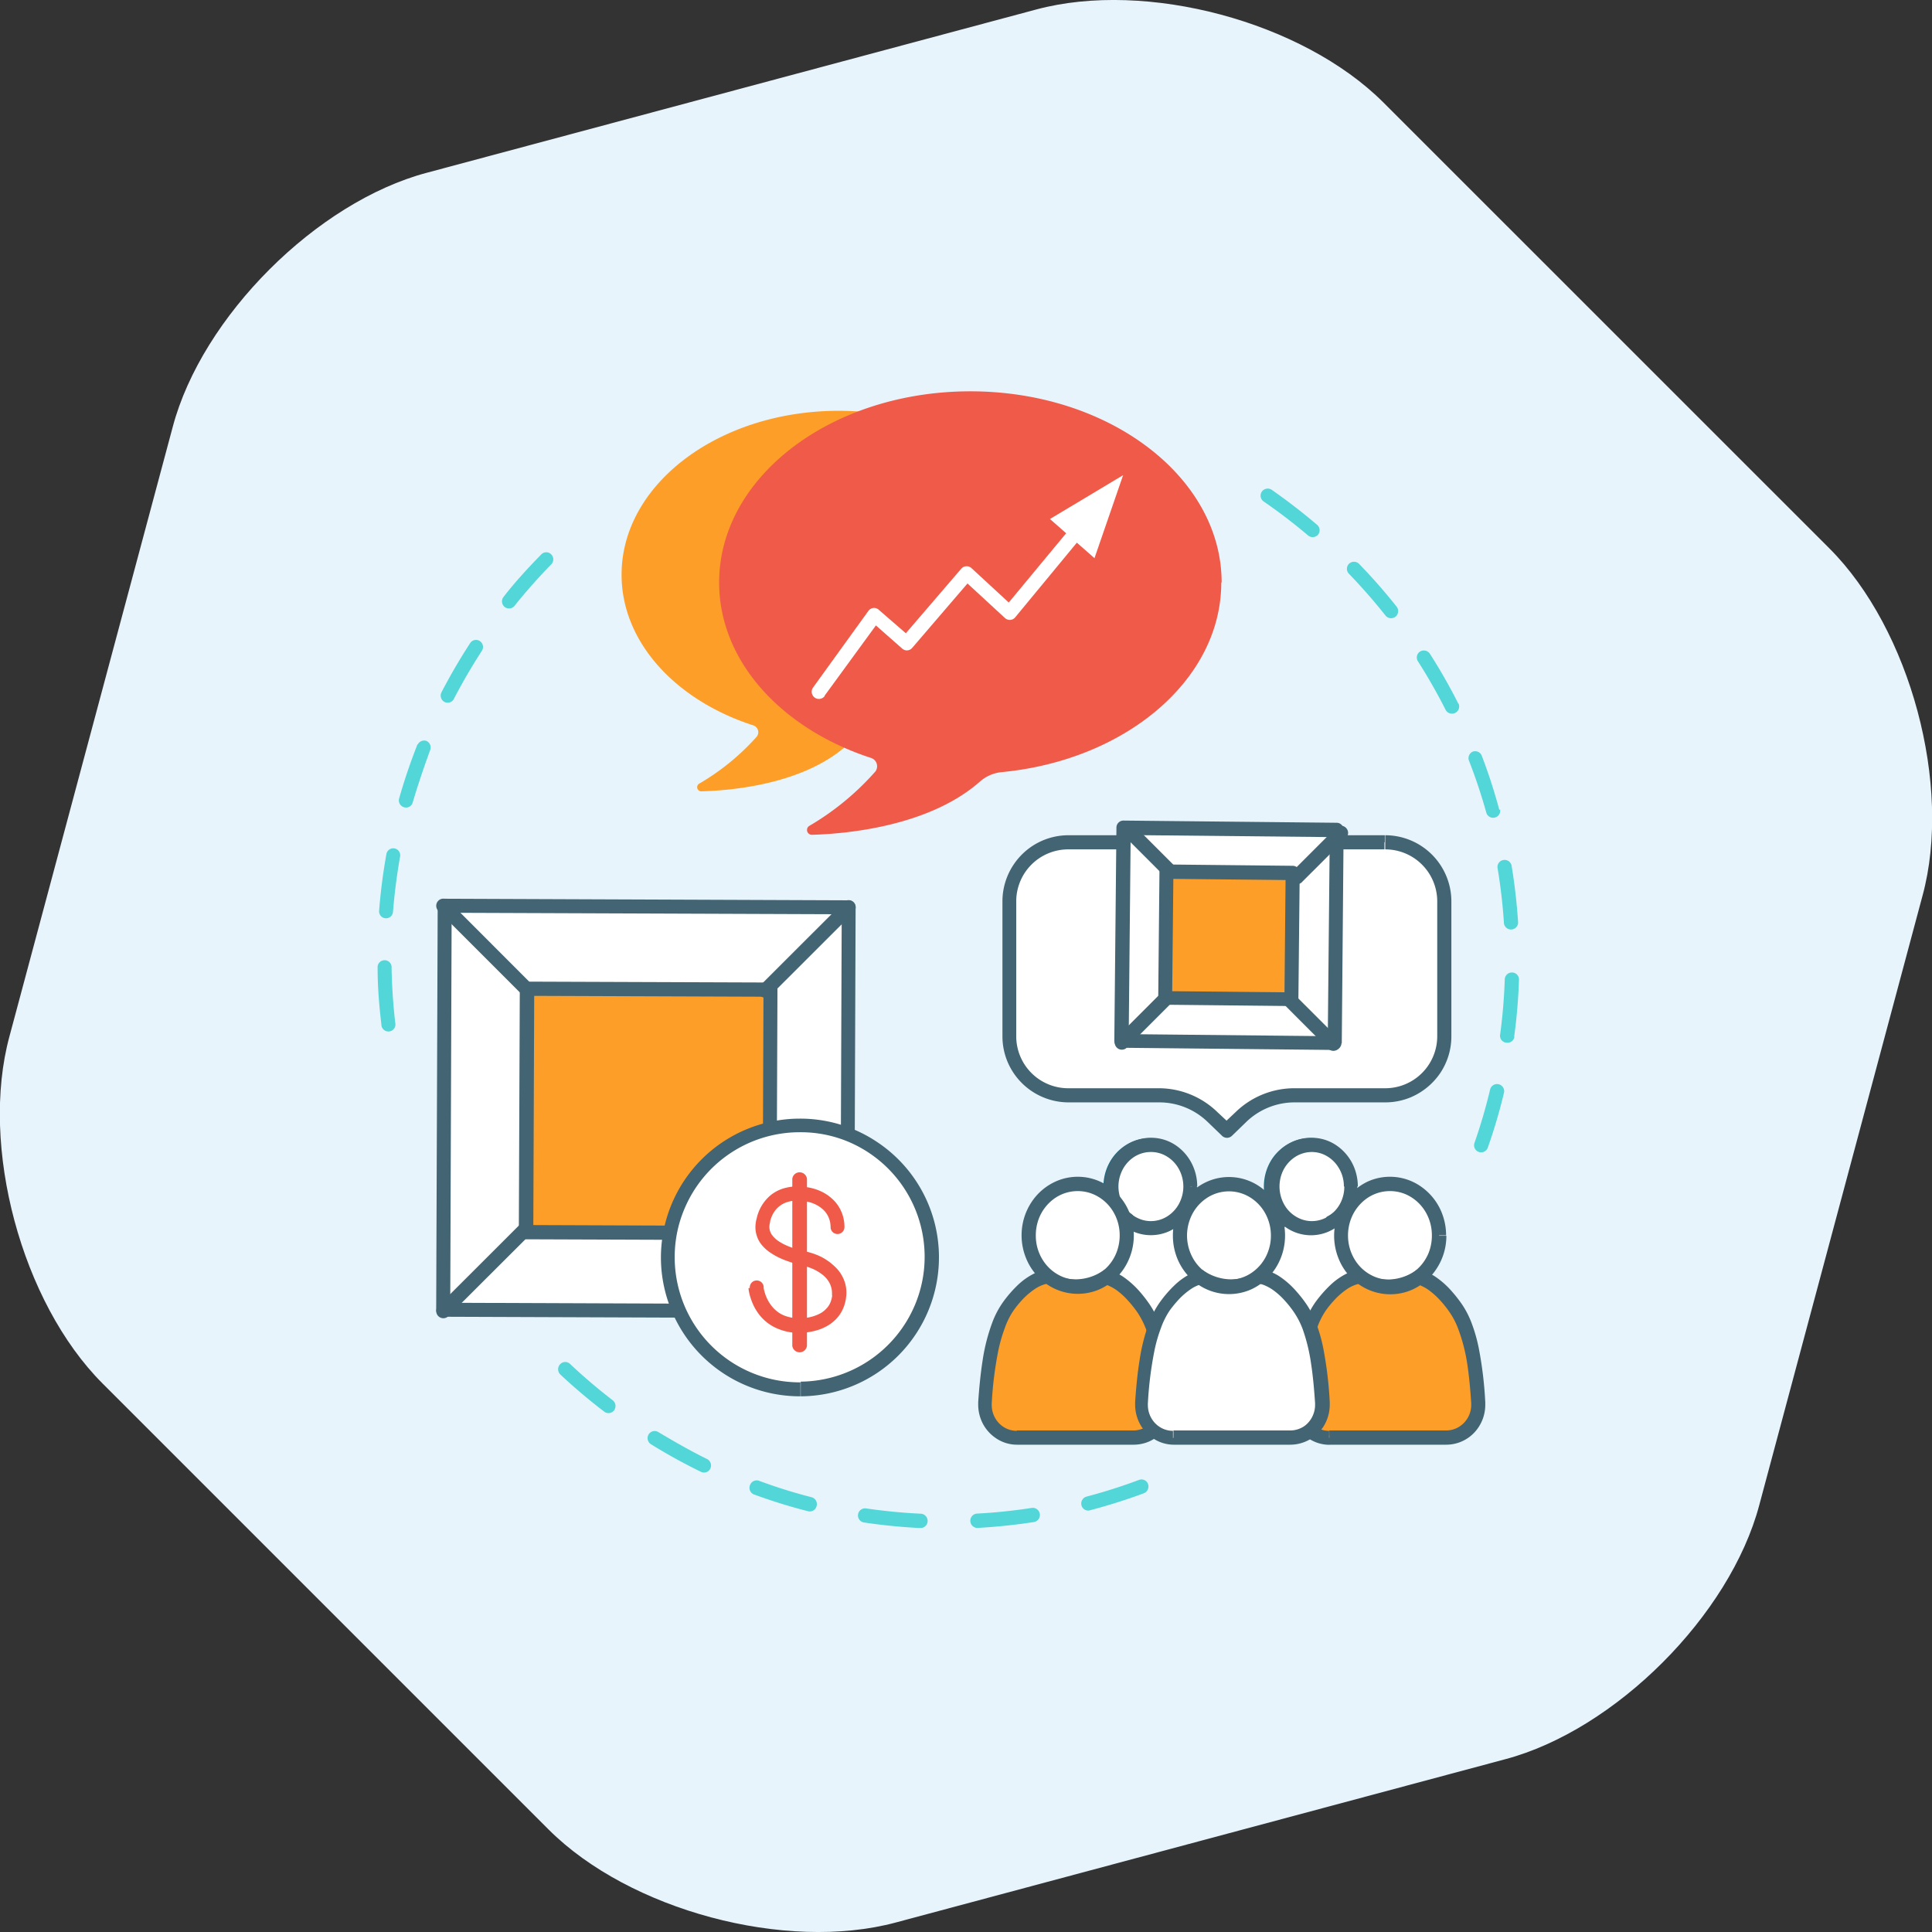 <svg xmlns="http://www.w3.org/2000/svg" viewBox="0 0 220 220"><rect x="0" y="0" width="220" height="220" fill="#333333" stroke="none"/><defs><style>.cls-1{fill:#e7f4fc;}.cls-2{fill:#52d6d7;}.cls-3{fill:#fff;}.cls-4{fill:#226b80;}.cls-5{fill:#436472;}.cls-6{fill:#fd9e28;}.cls-7{fill:#f05a49;}.cls-8{fill:none;}</style></defs><title>I_3</title><g id="Layer_2" data-name="Layer 2"><g id="Layer_1-2" data-name="Layer 1"><path id="Fill-1" class="cls-1" d="M11.67,157.53c-9.19-9.19-14-27-10.59-39.53L19.67,48.61C23,36.06,36.06,23,48.61,19.67L118,1.08c12.55-3.37,30.34,1.4,39.53,10.59l50.8,50.79c9.19,9.2,14,27,10.59,39.54l-18.59,69.39C197,183.94,183.94,197,171.39,200.33L102,218.92c-12.55,3.37-30.34-1.4-39.53-10.59Z"/><g id="Group"><path id="Fill-378" class="cls-2" d="M169.42,130.68a62.22,62.22,0,0,0,1.84-6.24.81.81,0,0,0-1.58-.37,61.63,61.63,0,0,1-1.78,6.08.8.8,0,1,0,1.52.53Zm3-12.63q.44-3.19.55-6.48a.79.79,0,0,0-.78-.83.81.81,0,0,0-.84.77,62.37,62.37,0,0,1-.53,6.32.79.79,0,0,0,.69.9A.8.8,0,0,0,172.45,118.05Zm.45-13c-.14-2.18-.39-4.34-.74-6.46a.81.81,0,0,0-.93-.66.8.8,0,0,0-.67.92,62.45,62.45,0,0,1,.73,6.31.81.81,0,0,0,1.61-.11Zm-2.14-12.82a62,62,0,0,0-2-6.18.81.81,0,0,0-1-.47.81.81,0,0,0-.47,1,62.5,62.5,0,0,1,2,6,.81.81,0,0,0,1.56-.42Zm-4.68-12.13a63.1,63.1,0,0,0-3.23-5.66.82.82,0,0,0-1.11-.25.8.8,0,0,0-.25,1.11c1.14,1.78,2.19,3.63,3.15,5.52a.81.81,0,0,0,1.09.36A.8.8,0,0,0,166.08,80.11Zm-7-11a64.4,64.4,0,0,0-4.3-4.9.82.82,0,0,0-1.14,0,.81.81,0,0,0,0,1.14q2.2,2.28,4.19,4.79a.81.81,0,0,0,1.27-1ZM150,59.78q-2.49-2.12-5.18-4a.82.82,0,0,0-1.13.2.8.8,0,0,0,.2,1.12c1.76,1.21,3.44,2.5,5.06,3.87a.81.81,0,0,0,1.14-.09A.8.8,0,0,0,150,59.78Z"/><path id="Fill-379" class="cls-2" d="M63.81,156.52a64.85,64.85,0,0,0,5,4.23.79.79,0,0,0,1.12-.16.83.83,0,0,0-.16-1.14,63.39,63.39,0,0,1-4.84-4.12.79.79,0,0,0-1.13,0A.83.83,0,0,0,63.81,156.52Zm10.32,7.94a64.18,64.18,0,0,0,5.69,3.14.79.79,0,0,0,1.07-.38.82.82,0,0,0-.38-1.08c-1.9-.93-3.75-2-5.55-3.07a.8.8,0,0,0-1.1.27A.82.82,0,0,0,74.13,164.46Zm11.66,5.69a61.89,61.89,0,0,0,6.2,1.93.8.8,0,0,0,1-.59.81.81,0,0,0-.58-1,58.74,58.74,0,0,1-6-1.88.81.81,0,0,0-1,.49A.82.82,0,0,0,85.79,170.15Zm12.55,3.21q3.18.48,6.45.64a.81.81,0,0,0,.84-.77.82.82,0,0,0-.76-.86c-2.13-.1-4.23-.31-6.3-.61a.81.81,0,0,0-.23,1.6Zm12.93.63q3.27-.18,6.45-.67a.81.81,0,0,0-.24-1.61,62.32,62.32,0,0,1-6.29.65.82.82,0,0,0,.08,1.63Zm12.8-2a64.31,64.31,0,0,0,6.18-1.95.83.83,0,0,0,.48-1.05.79.79,0,0,0-1-.48,62.12,62.12,0,0,1-6,1.91.82.82,0,0,0-.58,1A.8.8,0,0,0,124.07,172Z"/><path id="Fill-380" class="cls-2" d="M61.64,63.13c-1.51,1.54-3,3.16-4.3,4.84a.82.82,0,0,0,.12,1.14A.8.8,0,0,0,58.58,69a62.9,62.9,0,0,1,4.19-4.73.81.81,0,0,0,0-1.14A.78.78,0,0,0,61.64,63.13Zm-8.1,10.1q-1.77,2.72-3.27,5.61a.82.82,0,0,0,.34,1.09.79.79,0,0,0,1.07-.34q1.47-2.82,3.19-5.48A.8.8,0,0,0,54.64,73,.79.79,0,0,0,53.54,73.23Zm-6,11.53c-.79,2-1.49,4.06-2.09,6.16a.81.81,0,0,0,.55,1,.79.79,0,0,0,1-.55c.59-2,1.27-4,2-6a.82.82,0,0,0-.44-1A.81.81,0,0,0,47.58,84.76ZM44,97.26a64.94,64.94,0,0,0-.83,6.45.79.79,0,1,0,1.58.13q.26-3.2.81-6.3a.8.8,0,0,0-.64-.93A.79.79,0,0,0,44,97.26Zm-1,13c0,2.16.18,4.3.43,6.4a.8.8,0,1,0,1.58-.18q-.36-3.09-.42-6.25a.8.8,0,1,0-1.59,0Z"/><path id="Fill-381" class="cls-3" d="M139.66,150.25c-.22-3.4-.66-6.69-2-8.68-.91-1.31-2.33-2.78-3.85-2.91a4.75,4.75,0,0,0,1.92-3.85,4.48,4.48,0,1,0-9,0,4.76,4.76,0,0,0,1.94,3.87c-1.37.23-2.65,1.53-3.5,2.7-1.46,2-1.94,5.36-2.17,8.85a3,3,0,0,0,2.95,3.21h10.75a3,3,0,0,0,2.95-3.19"/><path id="Fill-382" class="cls-4" d="M139.42,150.54l.79,0a35.48,35.48,0,0,0-.6-5,15,15,0,0,0-.62-2.22,8.93,8.93,0,0,0-1-1.9,10.71,10.71,0,0,0-1.85-2.06,6.38,6.38,0,0,0-1.2-.79,4,4,0,0,0-1.4-.4l-.07.8.47.65a5.48,5.48,0,0,0,1.64-1.93,5.71,5.71,0,0,0,.62-2.58,5.63,5.63,0,0,0-.42-2.14,5.36,5.36,0,0,0-1.9-2.42,5.15,5.15,0,0,0-5-.52,5.41,5.41,0,0,0-2.33,2,5.68,5.68,0,0,0-.27,5.67,5.56,5.56,0,0,0,1.66,1.94l.46-.66-.13-.79a4.21,4.21,0,0,0-1.25.43,7,7,0,0,0-1.56,1.18,10.89,10.89,0,0,0-1.21,1.4,8.48,8.48,0,0,0-1,1.93,18.08,18.08,0,0,0-.9,3.48c-.2,1.25-.32,2.57-.41,3.9a2.26,2.26,0,0,0,0,.26,3.87,3.87,0,0,0,.29,1.48,3.93,3.93,0,0,0,1.36,1.68,3.66,3.66,0,0,0,2.11.65h10.81a3.62,3.62,0,0,0,1.47-.31,3.71,3.71,0,0,0,1.65-1.38,3.82,3.82,0,0,0,.64-2.13,2.18,2.18,0,0,0,0-.25h0l-.79,0-.79.06v.14a2.22,2.22,0,0,1-.95,1.83,2.15,2.15,0,0,1-1.22.38H125.65a2.2,2.2,0,0,1-2.17-2.21v-.15h0a34.7,34.7,0,0,1,.62-4.88,12.72,12.72,0,0,1,.59-2,6.92,6.92,0,0,1,.82-1.56,9.56,9.56,0,0,1,1.43-1.56,4.83,4.83,0,0,1,.81-.55,2.68,2.68,0,0,1,.77-.28.8.8,0,0,0,.33-1.44,3.84,3.84,0,0,1-1.17-1.38,4,4,0,0,1-.15-3.38,3.9,3.9,0,0,1,1.35-1.72,3.51,3.51,0,0,1,2.06-.66,3.43,3.43,0,0,1,1.43.31,3.7,3.7,0,0,1,1.63,1.41,4.07,4.07,0,0,1,.2,4,3.86,3.86,0,0,1-1.16,1.37.81.81,0,0,0-.3.87.79.79,0,0,0,.7.58,2.58,2.58,0,0,1,.84.25,5,5,0,0,1,1.31,1,9.52,9.52,0,0,1,1.13,1.35,6.93,6.93,0,0,1,.78,1.54,16.35,16.35,0,0,1,.76,3.1c.17,1.14.29,2.38.37,3.65h0l.79-.06"/><path id="Fill-383" class="cls-3" d="M133.78,138.44c1.52.14,2.93,1.63,3.84,3,1.38,2,1.82,5.35,2,8.8a3,3,0,0,1-2.95,3.24H126a3,3,0,0,1-2.95-3.25c.23-3.54.71-7,2.17-9a6.5,6.5,0,0,1,3.45-2.73"/><path id="Fill-384" class="cls-4" d="M133.45,139.52a2.18,2.18,0,0,1,.83.25,5.08,5.08,0,0,1,1.31,1,10.26,10.26,0,0,1,1.13,1.37,7.18,7.18,0,0,1,.78,1.57,16.62,16.62,0,0,1,.76,3.14c.17,1.16.29,2.42.37,3.7h0v.15a2.2,2.2,0,0,1-.17.86,2.25,2.25,0,0,1-.78,1,2.15,2.15,0,0,1-1.22.38H125.65a2.19,2.19,0,0,1-.85-.17,2.16,2.16,0,0,1-1-.82,2.21,2.21,0,0,1-.37-1.24v-.16h0a36,36,0,0,1,.62-4.95,13.45,13.45,0,0,1,.59-2.05,7.09,7.09,0,0,1,.82-1.58,9,9,0,0,1,1.41-1.56,5.42,5.42,0,0,1,.8-.57,2.93,2.93,0,0,1,.77-.29.81.81,0,0,0,.63-.95.79.79,0,0,0-.92-.65,4.31,4.31,0,0,0-1.23.45,7.45,7.45,0,0,0-1.54,1.19,10.12,10.12,0,0,0-1.19,1.41,8.42,8.42,0,0,0-1,2,18.51,18.51,0,0,0-.9,3.54c-.2,1.27-.32,2.6-.41,3.95h0a2.44,2.44,0,0,0,0,.27,3.9,3.9,0,0,0,1.65,3.2,3.6,3.6,0,0,0,2.11.66h10.81a3.62,3.62,0,0,0,1.47-.31,3.77,3.77,0,0,0,1.65-1.41,3.86,3.86,0,0,0,.64-2.15,2.26,2.26,0,0,0,0-.26,36.5,36.5,0,0,0-.6-5.06,15.11,15.11,0,0,0-.62-2.25,8.86,8.86,0,0,0-1-1.92,10.83,10.83,0,0,0-1.84-2.09,6,6,0,0,0-1.2-.81,4,4,0,0,0-1.4-.41.82.82,0,0,0-.13,1.63"/><path id="Fill-385" class="cls-3" d="M135.78,134.83a4.45,4.45,0,1,1-4.45-4.72,4.6,4.6,0,0,1,4.45,4.72"/><path id="Fill-386" class="cls-5" d="M135.54,135.11h-.79a4.1,4.1,0,0,1-.3,1.54,3.86,3.86,0,0,1-1.34,1.73,3.51,3.51,0,0,1-2.05.67,3.43,3.43,0,0,1-1.43-.31,3.73,3.73,0,0,1-1.63-1.42,4.12,4.12,0,0,1-.34-3.75,3.86,3.86,0,0,1,1.34-1.73,3.51,3.51,0,0,1,2.06-.66,3.41,3.41,0,0,1,1.42.3,3.79,3.79,0,0,1,1.63,1.42,4.12,4.12,0,0,1,.64,2.21h1.58a5.68,5.68,0,0,0-.41-2.15,5.52,5.52,0,0,0-1.9-2.45,5,5,0,0,0-3-.95A5,5,0,0,0,129,130a5.38,5.38,0,0,0-2.32,2,5.82,5.82,0,0,0-.89,3.1,5.68,5.68,0,0,0,.41,2.15,5.52,5.52,0,0,0,1.9,2.45,5.06,5.06,0,0,0,5,.52,5.47,5.47,0,0,0,2.32-2,5.82,5.82,0,0,0,.89-3.1h-.79"/><path id="Fill-387" class="cls-3" d="M157.44,150.25c-.22-3.4-.67-6.69-2.05-8.68-.9-1.31-2.32-2.78-3.84-2.91a4.75,4.75,0,0,0,1.92-3.85,4.48,4.48,0,1,0-8.95,0,4.76,4.76,0,0,0,1.94,3.87,6.29,6.29,0,0,0-3.5,2.7c-1.46,2-1.94,5.36-2.18,8.85a3,3,0,0,0,3,3.21h10.75a3,3,0,0,0,2.95-3.19"/><path id="Fill-388" class="cls-4" d="M157.75,150.54l.8,0a35.46,35.46,0,0,0-.61-5,15,15,0,0,0-.62-2.22,8.49,8.49,0,0,0-1-1.9,10.71,10.71,0,0,0-1.85-2.06,6.07,6.07,0,0,0-1.2-.79,3.9,3.9,0,0,0-1.4-.4l-.06.8.46.65a5.38,5.38,0,0,0,1.64-1.93,5.58,5.58,0,0,0,.62-2.58,5.82,5.82,0,0,0-.41-2.14,5.45,5.45,0,0,0-1.91-2.42,5.05,5.05,0,0,0-3-.95,5.11,5.11,0,0,0-2.07.43,5.47,5.47,0,0,0-2.33,2,5.75,5.75,0,0,0-.27,5.67,5.56,5.56,0,0,0,1.66,1.94l.46-.66-.13-.79a4.06,4.06,0,0,0-1.24.43,6.8,6.8,0,0,0-1.57,1.18,11.74,11.74,0,0,0-1.21,1.4,8.89,8.89,0,0,0-1,1.93,17.37,17.37,0,0,0-.89,3.48c-.21,1.25-.33,2.57-.42,3.9,0,.09,0,.17,0,.26a3.87,3.87,0,0,0,.3,1.48,3.83,3.83,0,0,0,1.35,1.68,3.67,3.67,0,0,0,2.12.65h10.8a3.62,3.62,0,0,0,1.47-.31,3.79,3.79,0,0,0,1.66-1.38,3.9,3.9,0,0,0,.64-2.13c0-.08,0-.16,0-.25h0l-.8,0-.79.06s0,.09,0,.14a2.24,2.24,0,0,1-.17.86,2.27,2.27,0,0,1-.79,1,2.13,2.13,0,0,1-1.22.38H144a2.15,2.15,0,0,1-.85-.18,2.21,2.21,0,0,1-1-.8,2.28,2.28,0,0,1-.37-1.23.76.76,0,0,1,0-.15h0a33.33,33.33,0,0,1,.61-4.88,12.72,12.72,0,0,1,.59-2,6.93,6.93,0,0,1,.83-1.56,9.07,9.07,0,0,1,1.42-1.56,4.83,4.83,0,0,1,.81-.55,2.68,2.68,0,0,1,.77-.28.8.8,0,0,0,.33-1.44,3.84,3.84,0,0,1-1.17-1.38,4.14,4.14,0,0,1-.15-3.38,3.9,3.9,0,0,1,1.35-1.72,3.54,3.54,0,0,1,2.06-.66,3.43,3.43,0,0,1,1.43.31,3.7,3.7,0,0,1,1.63,1.41,4.07,4.07,0,0,1,.2,4,3.86,3.86,0,0,1-1.16,1.37.81.81,0,0,0-.3.87.79.79,0,0,0,.7.58,2.58,2.58,0,0,1,.84.25,5,5,0,0,1,1.32,1,9.44,9.44,0,0,1,1.12,1.35,6.93,6.93,0,0,1,.78,1.54,15.63,15.63,0,0,1,.76,3.1c.18,1.14.29,2.38.37,3.65h0l.79-.06"/><path id="Fill-389" class="cls-3" d="M151.56,138.44c1.51.14,2.93,1.63,3.83,3,1.38,2,1.83,5.35,2.05,8.8a3,3,0,0,1-2.95,3.24H143.74a3,3,0,0,1-3-3.25c.24-3.54.72-7,2.18-9a6.46,6.46,0,0,1,3.45-2.73"/><path id="Fill-390" class="cls-4" d="M151.78,139.52a2.27,2.27,0,0,1,.84.25,5.44,5.44,0,0,1,1.31,1,10.18,10.18,0,0,1,1.12,1.37,7.18,7.18,0,0,1,.78,1.57,15.88,15.88,0,0,1,.76,3.14c.18,1.16.29,2.42.37,3.7h0c0,.05,0,.1,0,.15a2.2,2.2,0,0,1-.17.86,2.27,2.27,0,0,1-.79,1,2.13,2.13,0,0,1-1.22.38H144a2.15,2.15,0,0,1-.85-.17,2.19,2.19,0,0,1-1-.82,2.29,2.29,0,0,1-.37-1.24.81.81,0,0,1,0-.16h0a34.52,34.52,0,0,1,.61-4.95,13.45,13.45,0,0,1,.59-2.05,7.1,7.1,0,0,1,.83-1.58,8.66,8.66,0,0,1,1.41-1.56,4.88,4.88,0,0,1,.79-.57,3.07,3.07,0,0,1,.77-.29.81.81,0,0,0,.63-.95.79.79,0,0,0-.92-.65,4.31,4.31,0,0,0-1.23.45,7.45,7.45,0,0,0-1.54,1.19,11.72,11.72,0,0,0-1.19,1.41,8.82,8.82,0,0,0-1,2,17.8,17.8,0,0,0-.89,3.54c-.21,1.27-.33,2.6-.42,3.95h0c0,.09,0,.18,0,.27a3.92,3.92,0,0,0,.3,1.49,3.81,3.81,0,0,0,1.35,1.71,3.61,3.61,0,0,0,2.12.66h10.8a3.62,3.62,0,0,0,1.47-.31,3.86,3.86,0,0,0,1.66-1.41,3.94,3.94,0,0,0,.64-2.15c0-.09,0-.17,0-.26a36.48,36.48,0,0,0-.61-5.06,15.11,15.11,0,0,0-.62-2.25,8.43,8.43,0,0,0-1-1.92,10.5,10.5,0,0,0-1.84-2.09,6,6,0,0,0-1.2-.81,3.91,3.91,0,0,0-1.4-.41.8.8,0,0,0-.86.75.82.82,0,0,0,.73.88"/><path id="Fill-391" class="cls-3" d="M153.56,134.83a4.45,4.45,0,1,1-4.45-4.72,4.6,4.6,0,0,1,4.45,4.72"/><path id="Fill-392" class="cls-5" d="M153.87,135.11h-.79a4.1,4.1,0,0,1-.29,1.54,3.88,3.88,0,0,1-1.35,1.73,3.51,3.51,0,0,1-2.05.67,3.43,3.43,0,0,1-1.43-.31,3.73,3.73,0,0,1-1.63-1.42,4.21,4.21,0,0,1-.34-3.75,3.88,3.88,0,0,1,1.35-1.73,3.51,3.51,0,0,1,2-.66,3.43,3.43,0,0,1,1.43.3,3.77,3.77,0,0,1,1.62,1.42,4,4,0,0,1,.64,2.21h1.59a5.87,5.87,0,0,0-.41-2.15,5.54,5.54,0,0,0-1.91-2.45,5,5,0,0,0-3-.95,4.91,4.91,0,0,0-2.06.44,5.27,5.27,0,0,0-2.32,2,5.74,5.74,0,0,0-.9,3.1,5.87,5.87,0,0,0,.41,2.15,5.47,5.47,0,0,0,1.91,2.45,5,5,0,0,0,5,.52,5.41,5.41,0,0,0,2.32-2,5.74,5.74,0,0,0,.9-3.1h-.8"/><path id="Fill-393" class="cls-6" d="M116.09,163.44a3.69,3.69,0,0,1-3.64-4c.29-4.32.88-8.49,2.68-11,1.16-1.59,3-3.39,4.85-3.39h5.5c2,0,3.82,1.93,5,3.62,1.7,2.46,2.25,6.54,2.52,10.74a3.68,3.68,0,0,1-3.64,4H116.09"/><path id="Fill-394" class="cls-5" d="M115.79,163.74v-.81a2.8,2.8,0,0,1-1.12-.23,2.87,2.87,0,0,1-1.25-1.06,3,3,0,0,1-.49-1.63,1.41,1.41,0,0,1,0-.2,42.08,42.08,0,0,1,.76-6.07,17.9,17.9,0,0,1,.73-2.52,8.5,8.5,0,0,1,1-2,11.85,11.85,0,0,1,.91-1.13,8.19,8.19,0,0,1,1.65-1.4,4,4,0,0,1,.84-.4,2.59,2.59,0,0,1,.8-.14h0v0h0v0h5.53a2.7,2.7,0,0,1,1.13.27,5.06,5.06,0,0,1,.89.51,8.46,8.46,0,0,1,1.26,1.15,13.3,13.3,0,0,1,1.08,1.35,9.59,9.59,0,0,1,1,1.95,19.77,19.77,0,0,1,.94,3.87c.22,1.43.36,3,.46,4.53,0,.07,0,.13,0,.2a2.77,2.77,0,0,1-.23,1.12,2.84,2.84,0,0,1-2.63,1.79H115.79v1.62H129.1a4.44,4.44,0,0,0,1.74-.36,4.56,4.56,0,0,0,2.72-4.18c0-.1,0-.2,0-.3a47,47,0,0,0-.74-6.16,19.11,19.11,0,0,0-.76-2.71,10.24,10.24,0,0,0-1.18-2.31,15.54,15.54,0,0,0-1.05-1.36,10.24,10.24,0,0,0-2-1.79,5.72,5.72,0,0,0-1.22-.59,4.07,4.07,0,0,0-1.35-.23h-5.53a4.26,4.26,0,0,0-1.7.37,7.64,7.64,0,0,0-2.15,1.46,14.11,14.11,0,0,0-1.64,1.89,10.21,10.21,0,0,0-1.24,2.34,21.42,21.42,0,0,0-1.1,4.28c-.24,1.54-.4,3.16-.51,4.8h0c0,.11,0,.21,0,.31a4.68,4.68,0,0,0,.35,1.76,4.53,4.53,0,0,0,1.61,2,4.26,4.26,0,0,0,2.5.78v-.81"/><path id="Fill-395" class="cls-3" d="M128,140.39a5.56,5.56,0,1,1-5.56-5.83,5.7,5.7,0,0,1,5.56,5.83"/><path id="Fill-396" class="cls-5" d="M128.3,140.67h-.8a5.36,5.36,0,0,1-.38,2,5,5,0,0,1-1.74,2.21,4.59,4.59,0,0,1-4.51.46,4.86,4.86,0,0,1-2.1-1.82,5.16,5.16,0,0,1-.82-2.82,5.31,5.31,0,0,1,.37-2,5.05,5.05,0,0,1,1.74-2.22,4.59,4.59,0,0,1,4.51-.46,4.89,4.89,0,0,1,2.11,1.82,5.21,5.21,0,0,1,.82,2.83h1.61a6.94,6.94,0,0,0-.5-2.59,6.6,6.6,0,0,0-2.3-2.93,6.15,6.15,0,0,0-6.08-.62,6.47,6.47,0,0,0-2.81,2.42,6.82,6.82,0,0,0-1.09,3.72,6.89,6.89,0,0,0,.5,2.58,6.6,6.6,0,0,0,2.31,2.94,6.22,6.22,0,0,0,6.08.62,6.55,6.55,0,0,0,2.81-2.43,6.87,6.87,0,0,0,1.08-3.71h-.81"/><path id="Fill-397" class="cls-6" d="M151.65,163.44a3.69,3.69,0,0,1-3.64-4c.29-4.32.88-8.49,2.68-11,1.15-1.59,3-3.39,4.84-3.39H161c2,0,3.83,1.93,5,3.62,1.7,2.46,2.25,6.54,2.52,10.74a3.69,3.69,0,0,1-3.64,4H151.65"/><path id="Fill-398" class="cls-5" d="M151.35,163.74v-.81a2.77,2.77,0,0,1-1.12-.23,3,3,0,0,1-1.26-1.06,3,3,0,0,1-.48-1.63,1.41,1.41,0,0,1,0-.2h0a43.58,43.58,0,0,1,.75-6.07,17.88,17.88,0,0,1,.74-2.52,8.49,8.49,0,0,1,1-2,10.59,10.59,0,0,1,.92-1.13,8.14,8.14,0,0,1,1.64-1.4,4.33,4.33,0,0,1,.85-.4,2.54,2.54,0,0,1,.8-.14h0v0h0v0h5.53a2.7,2.7,0,0,1,1.13.27,5,5,0,0,1,.88.51,9,9,0,0,1,1.27,1.15,11.94,11.94,0,0,1,1.07,1.35,8.67,8.67,0,0,1,1,1.95,19.75,19.75,0,0,1,1,3.87c.22,1.43.36,3,.46,4.53v.2a2.92,2.92,0,0,1-1.26,2.41,2.81,2.81,0,0,1-1.6.5h-13.3v1.62h13.3a4.4,4.4,0,0,0,3.7-2,4.59,4.59,0,0,0,.76-2.53c0-.1,0-.2,0-.3a43.81,43.81,0,0,0-.74-6.16,17.87,17.87,0,0,0-.76-2.71,10.22,10.22,0,0,0-1.17-2.31,15.71,15.71,0,0,0-1.06-1.36,9.71,9.71,0,0,0-2-1.79,5.5,5.5,0,0,0-1.22-.59,4,4,0,0,0-1.34-.23h-5.53a4.26,4.26,0,0,0-1.7.37,7.64,7.64,0,0,0-2.15,1.46,14.21,14.21,0,0,0-1.65,1.89,10.62,10.62,0,0,0-1.24,2.34,21.43,21.43,0,0,0-1.09,4.28c-.25,1.54-.4,3.16-.51,4.8h0c0,.11,0,.21,0,.31a4.49,4.49,0,0,0,.35,1.76,4.4,4.4,0,0,0,1.61,2,4.24,4.24,0,0,0,2.5.78v-.81"/><path id="Fill-399" class="cls-3" d="M163.56,140.39a5.57,5.57,0,1,1-5.56-5.83,5.7,5.7,0,0,1,5.56,5.83"/><path id="Fill-400" class="cls-5" d="M163.86,140.67h-.81a5.35,5.35,0,0,1-.37,2,5.08,5.08,0,0,1-1.74,2.21,4.59,4.59,0,0,1-4.51.46,4.83,4.83,0,0,1-2.11-1.82,5.24,5.24,0,0,1-.82-2.82,5.32,5.32,0,0,1,.38-2,5.05,5.05,0,0,1,1.74-2.22,4.59,4.59,0,0,1,4.51-.46,4.92,4.92,0,0,1,2.1,1.82,5.21,5.21,0,0,1,.82,2.83h1.62a6.94,6.94,0,0,0-.5-2.59,6.62,6.62,0,0,0-2.31-2.93,6.15,6.15,0,0,0-6.08-.62A6.53,6.53,0,0,0,153,137a6.93,6.93,0,0,0-.58,6.3,6.58,6.58,0,0,0,2.3,2.94,6.21,6.21,0,0,0,3.59,1.14,6.1,6.1,0,0,0,2.49-.52,6.49,6.49,0,0,0,2.81-2.43,6.79,6.79,0,0,0,1.09-3.71h-.81"/><path id="Fill-401" class="cls-3" d="M133.31,163.44a3.68,3.68,0,0,1-3.63-4c.28-4.32.88-8.49,2.68-11,1.15-1.59,3-3.39,4.84-3.39h5.5c2,0,3.83,1.93,5,3.62,1.71,2.46,2.26,6.54,2.52,10.74a3.68,3.68,0,0,1-3.64,4H133.31"/><path id="Fill-402" class="cls-5" d="M133.57,163.74v-.81a2.77,2.77,0,0,1-1.12-.23,2.87,2.87,0,0,1-1.25-1.06,3,3,0,0,1-.49-1.63,1.41,1.41,0,0,1,0-.2h0a42.08,42.08,0,0,1,.76-6.07,16.66,16.66,0,0,1,.73-2.52,8.89,8.89,0,0,1,1-2,13.78,13.78,0,0,1,.92-1.13,8.14,8.14,0,0,1,1.64-1.4,4.33,4.33,0,0,1,.85-.4,2.59,2.59,0,0,1,.8-.14h0v0h0v0H143a2.7,2.7,0,0,1,1.13.27,5,5,0,0,1,.88.51,8.05,8.05,0,0,1,1.27,1.15,11.94,11.94,0,0,1,1.07,1.35,9.12,9.12,0,0,1,1,1.95,20.51,20.51,0,0,1,.94,3.87c.22,1.43.36,3,.46,4.53v.2a2.94,2.94,0,0,1-.22,1.12,2.91,2.91,0,0,1-1,1.29,2.87,2.87,0,0,1-1.61.5h-13.3v1.62h13.3a4.45,4.45,0,0,0,1.75-.36,4.56,4.56,0,0,0,2-1.65,4.67,4.67,0,0,0,.75-2.53c0-.1,0-.2,0-.3a43.81,43.81,0,0,0-.74-6.16,17.87,17.87,0,0,0-.76-2.71,9.82,9.82,0,0,0-1.17-2.31,14,14,0,0,0-1.06-1.36,9.71,9.71,0,0,0-2-1.79,5.42,5.42,0,0,0-1.21-.59,4.07,4.07,0,0,0-1.35-.23h-5.53a4.26,4.26,0,0,0-1.7.37,7.64,7.64,0,0,0-2.15,1.46,13.43,13.43,0,0,0-1.64,1.89,10.24,10.24,0,0,0-1.25,2.34,21.43,21.43,0,0,0-1.09,4.28c-.25,1.54-.4,3.16-.51,4.8h0c0,.11,0,.21,0,.31a4.68,4.68,0,0,0,.35,1.76,4.53,4.53,0,0,0,1.61,2,4.24,4.24,0,0,0,2.5.78v-.81"/><path id="Fill-403" class="cls-3" d="M145.78,140.39a5.56,5.56,0,1,1-5.56-5.83,5.7,5.7,0,0,1,5.56,5.83"/><path id="Fill-404" class="cls-5" d="M145.53,140.67h-.81a5.16,5.16,0,0,1-.38,2,4.94,4.94,0,0,1-1.74,2.21,4.56,4.56,0,0,1-2.66.85,4.61,4.61,0,0,1-1.85-.39,4.86,4.86,0,0,1-2.1-1.82,5.27,5.27,0,0,1-.44-4.79,4.92,4.92,0,0,1,1.74-2.22,4.57,4.57,0,0,1,4.5-.46,4.89,4.89,0,0,1,2.11,1.82,5.21,5.21,0,0,1,.82,2.83h1.61a6.94,6.94,0,0,0-.49-2.59,6.69,6.69,0,0,0-2.31-2.93,6.15,6.15,0,0,0-6.08-.62,6.53,6.53,0,0,0-2.81,2.42,6.81,6.81,0,0,0-1.08,3.72,6.89,6.89,0,0,0,.49,2.58,6.67,6.67,0,0,0,2.31,2.94,6.22,6.22,0,0,0,6.08.62,6.55,6.55,0,0,0,2.81-2.43,6.87,6.87,0,0,0,1.08-3.71h-.8"/><path id="Fill-405" class="cls-3" d="M157.94,95.67H122a6.72,6.72,0,0,0-6.73,6.71v15.33a6.71,6.71,0,0,0,6.73,6.7h10.29a8.78,8.78,0,0,1,6.08,2.46l1.62,1.57,1.63-1.57a8.78,8.78,0,0,1,6.08-2.46h10.29a6.71,6.71,0,0,0,6.73-6.7V102.38a6.72,6.72,0,0,0-6.73-6.71"/><path id="Fill-406" class="cls-5" d="M157.69,95.91v-.8h-36a7.5,7.5,0,0,0-6.25,3.32,7.5,7.5,0,0,0-1.29,4.2V118a7.51,7.51,0,0,0,.59,2.93,7.55,7.55,0,0,0,7,4.6H132a7.92,7.92,0,0,1,5.53,2.24l1.63,1.57a.81.81,0,0,0,1.12,0l1.62-1.57a7.93,7.93,0,0,1,5.53-2.24h10.31a7.55,7.55,0,0,0,2.93-.59,7.7,7.7,0,0,0,3.32-2.73,7.5,7.5,0,0,0,1.28-4.21V102.63a7.54,7.54,0,0,0-7.53-7.52v1.61a5.92,5.92,0,0,1,5.92,5.91V118a5.92,5.92,0,0,1-5.92,5.92H147.38a9.59,9.59,0,0,0-6.65,2.69l-1.06,1-1.07-1a9.59,9.59,0,0,0-6.65-2.69h-10.3a5.92,5.92,0,0,1-5.93-5.92V102.63a5.92,5.92,0,0,1,5.93-5.91h36v-.81"/><polyline id="Fill-407" class="cls-3" points="152.2 119 128 118.76 128.24 94.56 152.44 94.8 152.2 119"/><path id="Fill-408" class="cls-5" d="M152,118.76V118l-23.47-.24.22-22.67,22.67.23-.23,23.47h.8v0h.8L153,94.49a.79.79,0,0,0-.23-.56.76.76,0,0,0-.56-.24l-24.27-.25a.8.8,0,0,0-.81.8l-.24,24.27a.79.79,0,0,0,.79.8l24.27.25a.86.86,0,0,0,.57-.23.82.82,0,0,0,.24-.57H152"/><path id="Fill-409" class="cls-3" d="M147.44,99.56l5-5"/><path id="Fill-410" class="cls-5" d="M148.27,100.43l5-5a.82.82,0,0,0,0-1.16.8.8,0,0,0-1.15,0l-5,5a.84.84,0,0,0,0,1.17.81.81,0,0,0,1.15,0"/><path id="Fill-411" class="cls-3" d="M133,99.56l-5-5"/><path id="Fill-412" class="cls-5" d="M133.88,98.73l-5-5a.83.83,0,0,0-1.17,0,.81.81,0,0,0,0,1.15l5,5a.83.83,0,0,0,1.16,0,.81.81,0,0,0,0-1.15"/><path id="Fill-413" class="cls-5" d="M133,114l-5,5"/><path id="Fill-414" class="cls-5" d="M132.17,113.12l-5,5a.84.84,0,0,0,0,1.17.81.81,0,0,0,1.15,0l5-5a.82.82,0,0,0,0-1.16.81.81,0,0,0-1.15,0"/><path id="Fill-415" class="cls-3" d="M147.44,114l5,5"/><polyline id="Fill-417" class="cls-6" points="147.3 114 133 113.86 133.14 99.56 147.44 99.7 147.3 114"/><path id="Fill-418" class="cls-5" d="M147.06,113.76V113l-13.58-.13.13-12.79,12.78.13-.13,13.58h.79v0h.8L148,99.39a.8.8,0,0,0-.79-.8l-14.37-.15a.81.81,0,0,0-.81.79l-.14,14.38a.79.79,0,0,0,.79.8l14.37.15a.86.86,0,0,0,.57-.23.84.84,0,0,0,.24-.56h-.8"/><path id="Fill-416" class="cls-5" d="M151.25,119.42a.83.83,0,0,0,1.17,0,.81.81,0,0,0,0-1.15l-5-5a.83.83,0,0,0-1.16,0,.8.8,0,0,0,0,1.15Z"/><path id="Fill-419" class="cls-6" d="M120.22,65.44c0-10.31-11.07-18.66-24.72-18.66S70.78,55.13,70.78,65.44c0,7.7,6.18,14.31,15,17.16a.82.82,0,0,1,.38,1.3,26.91,26.91,0,0,1-6.53,5.33.47.47,0,0,0,.25.88c3.56-.1,11.54-.82,16.5-5.19a3.92,3.92,0,0,1,2.17-1c12.22-1.13,21.67-9,21.67-18.51"/><path id="Fill-421" class="cls-7" d="M139.11,66.33c0-12-12.81-21.77-28.61-21.77S81.89,54.3,81.89,66.33c0,9,7.15,16.69,17.36,20a1,1,0,0,1,.44,1.51,30.68,30.68,0,0,1-7.56,6.22.55.55,0,0,0,.3,1c4.12-.11,13.35-1,19.09-6A4.38,4.38,0,0,1,114,87.93c14.13-1.33,25.07-10.49,25.07-21.6"/><path id="Fill-422" class="cls-8" d="M139.67,66.6a18.22,18.22,0,0,0-2.36-8.88,22.78,22.78,0,0,0-4.44-5.58,29.85,29.85,0,0,0-10-5.94,37.81,37.81,0,0,0-24.08-.45,29.23,29.23,0,0,0-13,8.13,20.66,20.66,0,0,0-3.74,5.93,17.74,17.74,0,0,0,0,13.55,22,22,0,0,0,6.33,8.46,30.59,30.59,0,0,0,10.26,5.59c.1.1.11.13.11.15a22.37,22.37,0,0,1-3.77,3.65,41.64,41.64,0,0,1-3.63,2.49,1.36,1.36,0,0,0-.5.51,1.39,1.39,0,0,0-.16.65,1.33,1.33,0,0,0,.09.49,1.31,1.31,0,0,0,.46.61,1.25,1.25,0,0,0,.38.2,1.47,1.47,0,0,0,.42.06A45,45,0,0,0,101.27,95a30.08,30.08,0,0,0,5.48-1.87,20.26,20.26,0,0,0,5-3.21,3.89,3.89,0,0,1,1-.64,3.47,3.47,0,0,1,1.09-.3A35.64,35.64,0,0,0,124,86.6a28,28,0,0,0,11.33-8.11,20.54,20.54,0,0,0,3.23-5.59,17.86,17.86,0,0,0,1.16-6.3.8.8,0,0,0-1.6,0,16.62,16.62,0,0,1-1.85,7.52,20.26,20.26,0,0,1-3.57,4.9,26.9,26.9,0,0,1-8.21,5.62,34.08,34.08,0,0,1-10.75,2.78,5.12,5.12,0,0,0-1.61.44,5.42,5.42,0,0,0-1.36.89,18.59,18.59,0,0,1-4.64,3A31.22,31.22,0,0,1,98.34,94a43.9,43.9,0,0,1-6.23.61v.25l.1-.22s-.06.06-.1.22l.1-.22-.12.25.19-.21s-.07.06-.19.21l.19-.21-.16.19.22-.1s-.08,0-.22.1l.22-.1-.2.09h.22s-.07,0-.22,0h0l.23.12s-.06-.07-.23-.12l.23.12-.21-.11.13.21s0-.08-.13-.21l.13.21A41.77,41.77,0,0,0,96,92.48a25.12,25.12,0,0,0,4-3.81,1.57,1.57,0,0,0,.3-.53,1.69,1.69,0,0,0,.1-.58,1.8,1.8,0,0,0-.7-1.42,2,2,0,0,0-.52-.26A27.61,27.61,0,0,1,87,78.21a19.25,19.25,0,0,1-3.43-5.46,16.1,16.1,0,0,1-1.22-6.15,16.54,16.54,0,0,1,2.15-8.09,20.8,20.8,0,0,1,4.13-5.18,28.14,28.14,0,0,1,9.42-5.62,35.39,35.39,0,0,1,12.14-2.1,35.93,35.93,0,0,1,10.91,1.67A27.66,27.66,0,0,1,133.38,55a19.33,19.33,0,0,1,3.46,5.47,16.45,16.45,0,0,1,1.23,6.18.8.8,0,1,0,1.6,0l15.22,7.52"/><path id="Fill-423" class="cls-3" d="M93.9,79.22l5.84-8,3,2.64a.79.79,0,0,0,1.13-.08l6.3-7.34,4.27,3.94a.82.82,0,0,0,.6.21.81.81,0,0,0,.56-.29l10.51-12.73a.81.81,0,0,0-.11-1.13.8.8,0,0,0-1.13.1l-10,12.07-4.25-3.92a.81.81,0,0,0-1.16.07l-6.31,7.35-3.09-2.68a.8.8,0,0,0-.61-.2.82.82,0,0,0-.56.33L92.6,78.27a.81.81,0,1,0,1.3,1"/><polyline id="Fill-424" class="cls-3" points="127.89 54.11 119.56 59.1 124.63 63.56 127.89 54.11"/><path id="Fill-425" class="cls-8" d="M126.79,54.67l-8.4,5a.8.8,0,0,0-.12,1.29l5.12,4.48a.8.8,0,0,0,.73.17.82.82,0,0,0,.56-.51L128,55.62a.8.8,0,1,0-1.52-.52l-2.89,8.37-3.39-3,7.45-4.46a.81.81,0,0,0,.28-1.1.8.8,0,0,0-1.1-.28"/><polyline id="Fill-426" class="cls-3" points="96.89 103.06 96.71 149 50.22 148.83 50.4 102.89 96.89 103.06"/><path id="Fill-427" class="cls-5" d="M96.65,103.31h-.8l-.17,45.21-44.41-.17.16-44.41,45.21.17v-.79h0v-.8l-46-.18a.8.8,0,0,0-.8.8l-.17,46a.79.79,0,0,0,.79.8l46,.17a.77.77,0,0,0,.56-.23.8.8,0,0,0,.24-.56l.17-46a.77.77,0,0,0-.23-.57.79.79,0,0,0-.56-.23v.8"/><path id="Fill-428" class="cls-3" d="M59.67,112.33l-9.45-9.44"/><path id="Fill-429" class="cls-5" d="M60.54,112.06l-9.48-9.49a.81.81,0,0,0-1.15,0,.82.82,0,0,0,0,1.15l9.48,9.48a.83.83,0,0,0,1.16,0,.81.81,0,0,0,0-1.15"/><path id="Fill-431" class="cls-5" d="M59.4,139.24l-9.49,9.48a.82.82,0,0,0,0,1.15.81.81,0,0,0,1.15,0l9.49-9.47a.82.82,0,0,0,0-1.16.8.8,0,0,0-1.14,0"/><path id="Fill-432" class="cls-3" d="M87.44,140.11l9.45,9.45"/><path id="Fill-433" class="cls-4" d="M86.57,140.38l9.48,9.49a.81.81,0,1,0,1.16-1.14l-9.48-9.49a.81.81,0,0,0-1.15,0,.79.79,0,0,0,0,1.14"/><path id="Fill-434" class="cls-3" d="M87.44,112.33l9.45-9.44"/><polyline id="Fill-436" class="cls-6" points="87.44 112.44 87.34 140.11 59.67 140.01 59.77 112.33 87.44 112.44"/><path id="Fill-437" class="cls-5" d="M87.75,112.69h-.81l-.1,26.91-26.11-.1.1-26.1,26.91.1v-.81h0v-.81L60,111.78a.8.8,0,0,0-.81.8l-.11,27.73a.81.81,0,0,0,.81.81l27.72.1a.81.81,0,0,0,.57-.23.82.82,0,0,0,.24-.57l.11-27.73a.82.82,0,0,0-.81-.81v.81"/><path id="Fill-435" class="cls-5" d="M87.72,113.37l9.48-9.47a.83.83,0,0,0,0-1.16.81.81,0,0,0-1.15,0l-9.49,9.48a.81.81,0,0,0,1.15,1.15"/><path id="Fill-438" class="cls-3" d="M91.15,157.89a15,15,0,1,1,15.18-15.09,15.14,15.14,0,0,1-15.18,15.09"/><path id="Fill-439" class="cls-5" d="M91.15,158.2v-.79h-.09a14.24,14.24,0,0,1-14.23-14.16h0v-.09a14,14,0,0,1,1.11-5.51,14.22,14.22,0,0,1,13-8.72h.09A14,14,0,0,1,96.57,130a14.22,14.22,0,0,1,8.72,13v.09a14.1,14.1,0,0,1-1.11,5.52,14.27,14.27,0,0,1-13,8.72V159a15.82,15.82,0,0,0,15.74-15.83v-.1a15.76,15.76,0,0,0-7-13,15.73,15.73,0,0,0-8.82-2.69H91a15.83,15.83,0,0,0-15.74,15.83v.11h0A15.83,15.83,0,0,0,91.05,159h.1v-.8"/><path id="Fill-440" class="cls-7" d="M85.23,146.68a4.61,4.61,0,0,0,.15.81,7.17,7.17,0,0,0,.46,1.23,5.93,5.93,0,0,0,.67,1.05,5.13,5.13,0,0,0,1.72,1.38,6.25,6.25,0,0,0,2.67.63H91a6.73,6.73,0,0,0,1-.08,7.07,7.07,0,0,0,1.19-.27,5.67,5.67,0,0,0,1-.44,4.3,4.3,0,0,0,.72-.51,4,4,0,0,0,.92-1.12,4.45,4.45,0,0,0,.51-1.58l-.79-.11.77.19a3.28,3.28,0,0,0,.06-.66,3.92,3.92,0,0,0-.1-.9A4.18,4.18,0,0,0,95,144.17,6.35,6.35,0,0,0,93.26,143a8.44,8.44,0,0,0-1.28-.44l-.59-.16h0a9,9,0,0,1-1.06-.28,8.34,8.34,0,0,1-1-.4,6.94,6.94,0,0,1-.71-.41,2.93,2.93,0,0,1-.75-.74,1.62,1.62,0,0,1-.19-.4,1.57,1.57,0,0,1-.07-.45,1.91,1.91,0,0,1,.08-.54.29.29,0,0,0,0-.09l-.76-.12.76.12h0l-.76-.12.76.12-.41-.07.41.08h0l-.41-.07.41.08-.07,0,.07,0-.07,0,.07,0a2.28,2.28,0,0,1,.12-.41,3,3,0,0,1,.29-.61,2.82,2.82,0,0,1,1.25-1.1,3.45,3.45,0,0,1,1.42-.27,6,6,0,0,1,1,.09,3.84,3.84,0,0,1,1.56.61,3.23,3.23,0,0,1,.59.51,2.73,2.73,0,0,1,.4.62,2.78,2.78,0,0,1,.26,1.18.79.79,0,1,0,1.58,0,4.34,4.34,0,0,0-1.06-2.88,5,5,0,0,0-1.39-1.08,5.73,5.73,0,0,0-1.68-.56,7.91,7.91,0,0,0-1.24-.11,5.42,5.42,0,0,0-1.32.16,4.31,4.31,0,0,0-1.74.86,4.73,4.73,0,0,0-.81.89,4.86,4.86,0,0,0-.62,1.23c-.11.34-.15.57-.16.6l.79.13-.77-.22a3.86,3.86,0,0,0-.14,1,3.26,3.26,0,0,0,.2,1.1,3.16,3.16,0,0,0,.44.81,4.42,4.42,0,0,0,1.09,1,8,8,0,0,0,1.86.92A11.6,11.6,0,0,0,91,144l.16-.8L91,144l.6.16a6.9,6.9,0,0,1,1,.35,5.13,5.13,0,0,1,1.18.74,2.91,2.91,0,0,1,.51.57,2.39,2.39,0,0,1,.36.77,2.19,2.19,0,0,1,.09.61,1.25,1.25,0,0,1,0,.24s0,0,0,.05h0l.39.08-.38-.1v0l.39.08-.38-.1s0,.06,0,.09a3,3,0,0,1-.22.82,2.16,2.16,0,0,1-.33.53,2.77,2.77,0,0,1-.81.67,4.66,4.66,0,0,1-1.45.48,5.48,5.48,0,0,1-.92.09h0v.54l0-.54h0v.54l0-.54h0a4.9,4.9,0,0,1-1.31-.19,3.45,3.45,0,0,1-.87-.36,3.67,3.67,0,0,1-1-.89,4.48,4.48,0,0,1-.76-1.49,3.6,3.6,0,0,1-.13-.53,1.15,1.15,0,0,1,0-.14v0a.79.79,0,1,0-1.58.14"/><path id="Fill-441" class="cls-7" d="M90.22,134.24v19a.84.84,0,0,0,1.67,0v-19a.84.84,0,0,0-1.67,0"/></g></g></g></svg>